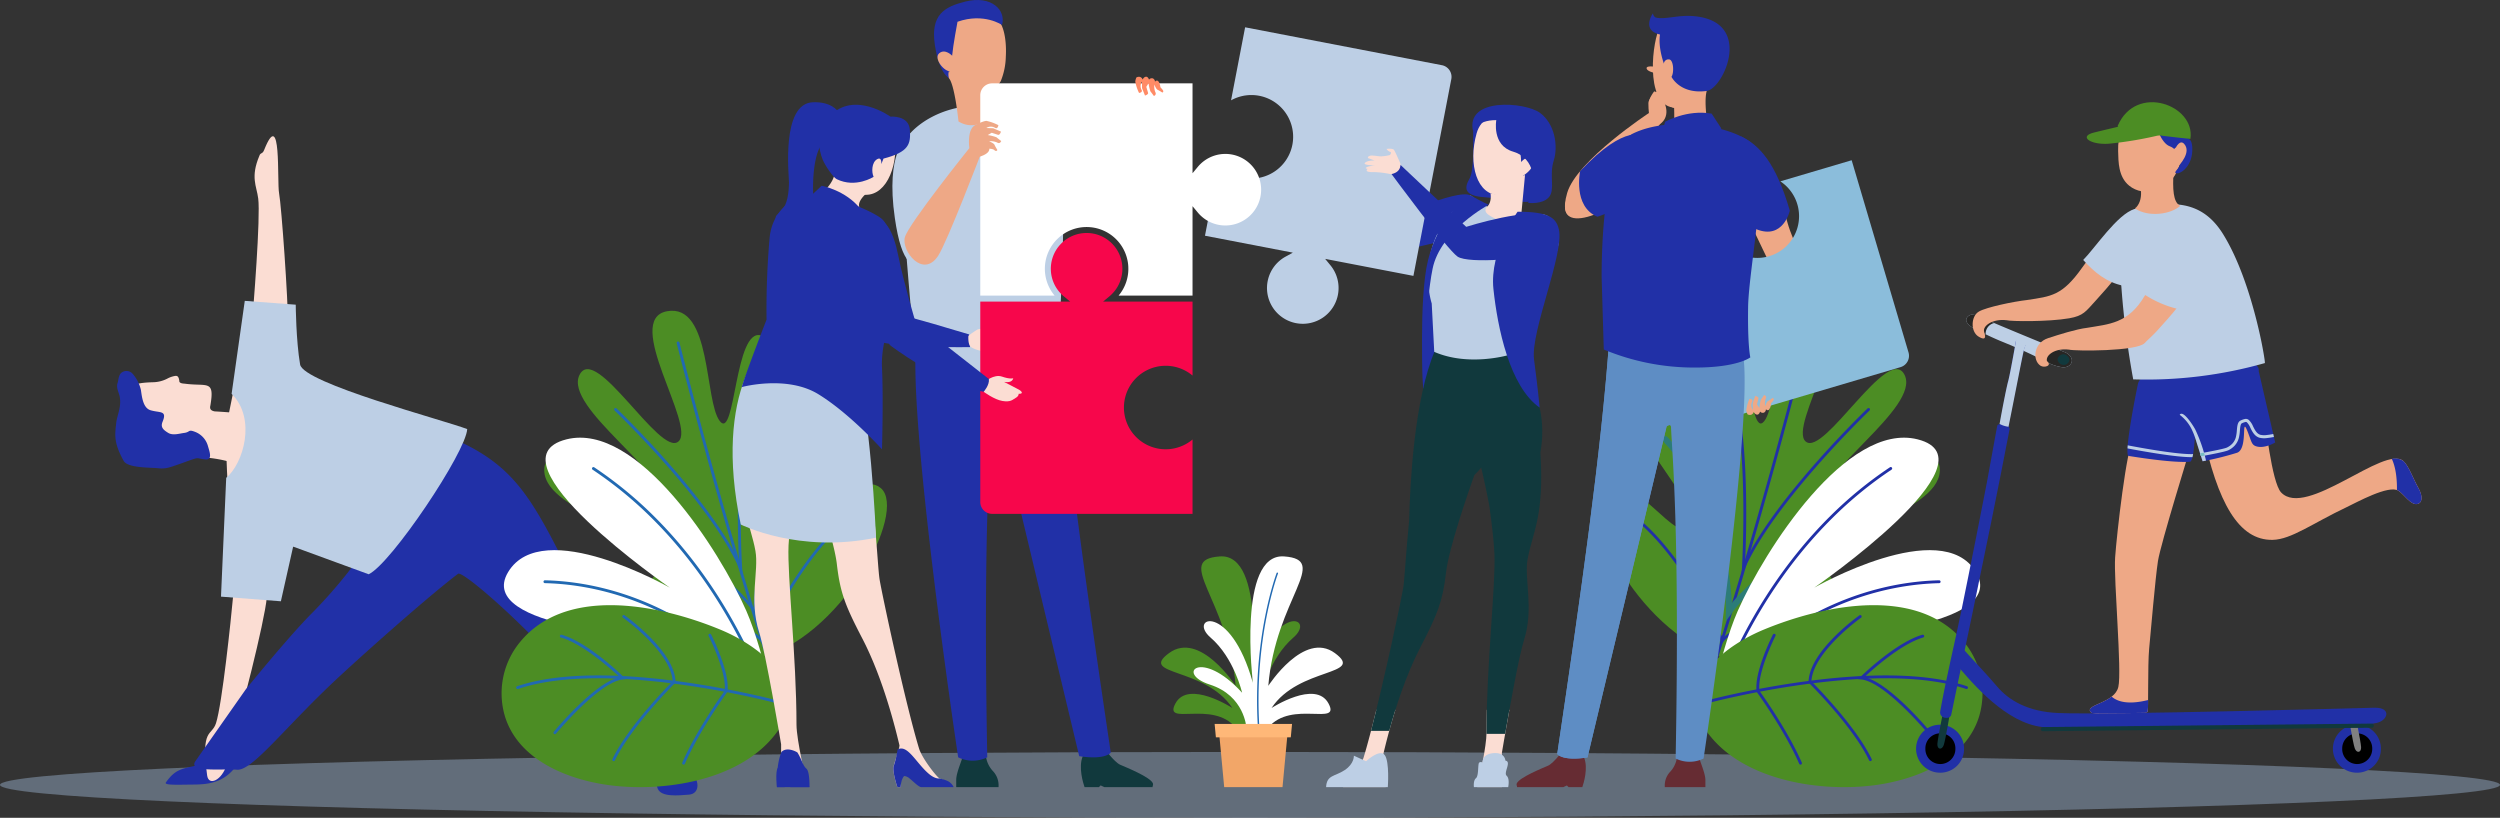 <svg xmlns="http://www.w3.org/2000/svg" width="789.522" height="258.267" viewBox="0 0 789.522 258.267">
  <rect x="0" y="0" width="789.522" height="258.267" fill="#333333" stroke="none"/>
  <g id="Group_1242" data-name="Group 1242" transform="translate(-2299.014 -285.294)">
    <ellipse id="Ellipse_108" data-name="Ellipse 108" cx="394.761" cy="10.4" rx="394.761" ry="10.4" transform="translate(2299.014 522.762)" fill="#a8c4e5" opacity="0.4" style="mix-blend-mode: multiply;isolation: isolate"/>
    <g id="Group_1245" data-name="Group 1245" transform="translate(2335.432 328.319)">
      <path id="Path_1185" data-name="Path 1185" d="M2435.725,793.276a115.57,115.57,0,0,1-11.929,3.636c-7.044,1.858-9.3,1.167-12.759,6.089-.631.9,3.473.709,8.417.662C2424.941,803.611,2431.552,803.229,2435.725,793.276Z" transform="translate(-2395.071 -598.912)" fill="#2130a7" fill-rule="evenodd"/>
      <path id="Path_1186" data-name="Path 1186" d="M2470.3,532.335c-7.5-.131-11.675-5.778-13.627-2.953s-3.135,11.544-4.414,17.249-.719,8.42-.5,13.478c.409,9.288.178,19.379,7.247,21.145,9.547,2.386,15.271,11.558,19.554,1.811s3.028-28.647,1.58-33.289S2470.3,532.335,2470.3,532.335Z" transform="translate(-2416.631 -457.919)" fill="#fbddd3" fill-rule="evenodd"/>
      <g id="Group_1242-2" data-name="Group 1242" transform="translate(24.934 94.112)">
        <path id="Path_1187" data-name="Path 1187" d="M2741.5,797.376c1.309,3.927-.186,4.769.935,7.481s6.453,2.151,9.913,1.871,3.554-4.769.094-7.481-5.331-6.172-6.64-6.172S2741.5,797.376,2741.5,797.376Z" transform="translate(-2596.071 -692.916)" fill="#2130a7" fill-rule="evenodd"/>
        <path id="Path_1188" data-name="Path 1188" d="M2446.493,679.933c-.691,7.478-3.463,34.1-5.412,40.168-1.361,4.231-4.851,1.372-2.8,16.5.479,3.532,4.719,1.5,6.172-3.368,1.405-4.709,1.794-8.327,2.463-10.047,1.49-3.841,9.529-35.012,10.216-42.839s-9.5-7.527-9.5-7.527Z" transform="translate(-2434.216 -628.859)" fill="#fbddd3" fill-rule="evenodd"/>
        <path id="Path_1189" data-name="Path 1189" d="M2508.735,578.75c23.352,9.307,27.951,19.619,42.952,49.618,1.983,3.965,6.347,15.074,11.5,20.627s22.211,20.627,23.4,27.37-11.5,10.71-11.5,10.71c-6.271-3.063-17.817-22.948-31.644-37.823-13.75-14.795-28.61-27.371-29.839-26.436-9.375,7.134-28.214,23.88-37.236,32.215q-.972.9-2.033,1.9c-15.865,14.958-25.783,28.163-30.543,27.767s-15.734.992-13.089-2.776l15.866-22.61s13.487-16.66,21.023-24.2a152.98,152.98,0,0,0,17.056-20.627C2488.221,609.328,2508.735,578.75,2508.735,578.75Z" transform="translate(-2430.3 -578.75)" fill="#2130a7" fill-rule="evenodd"/>
      </g>
      <path id="Path_1190" data-name="Path 1190" d="M2468.925,438.45c.661-7.137,2.9-35.451,2.147-41.414-.5-3.971-2.514-6.671.371-13.518.38-1.116.937-.4,1.5-1.813,5.559-13.985,4.021,9.959,4.715,13.65.76,4.05,2.855,33.644,2.838,41.877C2480.489,439.875,2470.541,453.705,2468.925,438.45Z" transform="translate(-2425.941 -377.363)" fill="#fbddd3" fill-rule="evenodd"/>
      <g id="Group_1243" data-name="Group 1243" transform="translate(0 74.132)">
        <path id="Path_1191" data-name="Path 1191" d="M2386.217,543.3c.037-1.478,2.7-1.862,6.483-1.985a10.258,10.258,0,0,0,4.893-1.278,8.1,8.1,0,0,1,2.147-.707c.807-.13,1.259.161,1.421,1.87.424.551,1.18.5,1.888.592,6.949.9,9.289-1.365,7.888,6.883-.206.841-.1,1.568,1.359,1.844,3.016.161,5.1.354,8.11.561.234,5.052-2.582,10.587-2.347,15.638-6.1-1.807-12.044-2.178-22.042-1.744l-8.8.146C2385.351,556.652,2382.5,551.932,2386.217,543.3Z" transform="translate(-2380.918 -537.755)" fill="#fbddd3" fill-rule="evenodd"/>
        <path id="Path_1192" data-name="Path 1192" d="M2378.33,544.1c-.255-1.359-1.218-2.794-.644-4.4.237-.669.243-2.236,1.057-3.043a2.6,2.6,0,0,1,3.69.233,11.95,11.95,0,0,1,2.589,5.061c.323,2.1.618,5.765,3.1,6.46.325.091.654.169.964.232,2.395.492,4.128.126,2.8,3.345-.707,1.712.086,2.551,1.808,3.582,1.446.866,3.564.173,4.928,0,2.115-.271,1.211-1.226,3.518-.345a6.738,6.738,0,0,1,4.072,4.529c.506,1.766,1.506,4.388-.814,4.175s-2.039-.666-3.761-.108-3.36,1.219-5.281,1.854-3.32,1.318-5.826,1.04-9.665,0-10.957-2.346c-3.173-5.761-2.76-8.13-2.342-11.961C2377.5,549.922,2378.95,547.392,2378.33,544.1Z" transform="translate(-2376.945 -535.995)" fill="#2130a7" fill-rule="evenodd"/>
      </g>
      <g id="Group_1244" data-name="Group 1244" transform="translate(33.374 51.991)">
        <path id="Path_1193" data-name="Path 1193" d="M2455.87,488.616l-4.156,29.357c7.955,7.854,3.661,22.139-1.707,26.526l-1.646,37.527,18.912,1.466,3.873-17.268L2495,574.959c7.1-3.321,30.773-38.633,31.118-45.852-7.429-2.859-51.752-14.467-52.773-20.394-1.295-7.512-1.379-18.893-1.379-18.893Z" transform="translate(-2448.361 -488.616)" fill="#bdcfe5" fill-rule="evenodd"/>
      </g>
    </g>
    <g id="Group_1266" data-name="Group 1266" transform="translate(2457.414 285.294)">
      <g id="Group_1265" data-name="Group 1265">
        <g id="Group_1249" data-name="Group 1249" transform="translate(0 98.136)">
          <g id="Group_1246" data-name="Group 1246" transform="translate(12.632)">
            <path id="Path_1194" data-name="Path 1194" d="M2732.38,605.38c-32.51,7.186-66.969-14.75-67.376-27.749s31.194,13.991,35.775.759-34.375-18.545-34.928-32.528,34.448,19.037,37.15,10.1-31.052-30.085-26.037-40.367,25.412,25.893,31.224,21.019-17.736-38.576-3.551-41.167,11.719,28.412,16.665,34.715,4.65-29.818,13.095-27.043-6.021,37.554-.309,42.238,14.223-26.2,23.812-19.078-15.134,26.841-12.775,36.037,18.4-18.282,27.01-11.01S2759.621,599.359,2732.38,605.38Z" transform="translate(-2665 -495.292)" fill="#4c8d24"/>
            <path id="Path_1195" data-name="Path 1195" d="M2789.51,630.244a.452.452,0,0,1-.43-.31c-17.814-53.5-32.609-112.658-32.756-113.249a.453.453,0,1,1,.878-.219c.147.591,14.935,59.713,32.737,113.183a.453.453,0,0,1-.287.572A.435.435,0,0,1,2789.51,630.244Z" transform="translate(-2713.639 -506.388)" fill="#2169b2"/>
            <path id="Path_1196" data-name="Path 1196" d="M2748.158,637.449l-.84-1.153c-13-17.847-53.007-37.731-53.409-37.93a.453.453,0,0,1,.4-.812c.4.2,39.056,19.411,52.943,37.153.192-6.341,2.086-33.971,20.211-53.433a.453.453,0,0,1,.663.617c-20.243,21.736-19.994,53.81-19.989,54.131Z" transform="translate(-2680.265 -541.016)" fill="#2169b2"/>
            <path id="Path_1197" data-name="Path 1197" d="M2754.623,603.772l-1.027-2.335c-9.295-21.135-39.135-49.751-39.435-50.037a.453.453,0,0,1,.625-.656c.292.279,28.335,27.173,38.652,48.209-.4-8.708-1.379-39.7,3.959-57.162a.453.453,0,0,1,.866.265c-6.176,20.2-3.825,58.783-3.8,59.17Z" transform="translate(-2691.112 -519.891)" fill="#2169b2"/>
            <path id="Path_1198" data-name="Path 1198" d="M2743.354,669.819l-.462-.609c-6.67-8.791-60.6-17.814-61.144-17.9a.453.453,0,1,1,.148-.893c2.19.363,52.708,8.819,61.239,17.7,2.217-4.742,16.528-34.173,33.784-42.49a.453.453,0,0,1,.394.816c-18.4,8.865-33.5,42.349-33.647,42.687Z" transform="translate(-2673.719 -564.69)" fill="#2169b2"/>
          </g>
          <g id="Group_1247" data-name="Group 1247" transform="translate(0.736 40.086)">
            <path id="Path_1199" data-name="Path 1199" d="M2716.117,635.8c-8.4-19.108-34.429-59.844-56.826-54.2-25.827,6.513,32.659,46.84,32.659,46.84s-40.2-22.994-51.07-4.923,48.265,20.522,48.265,20.522-31.239-2.122-26.562,9.547,54.832,1.215,59.976,12.358S2721.875,648.9,2716.117,635.8Z" transform="translate(-2639.545 -581.07)" fill="#fff"/>
            <path id="Path_1200" data-name="Path 1200" d="M2753.484,672.124a.452.452,0,0,1-.422-.29c-8.183-21.195-20.359-40.171-35.21-54.875a123.97,123.97,0,0,0-18.6-15.2.453.453,0,0,1,.5-.755,124.89,124.89,0,0,1,18.74,15.312c14.942,14.794,27.189,33.879,35.417,55.193a.452.452,0,0,1-.259.585A.444.444,0,0,1,2753.484,672.124Z" transform="translate(-2671.24 -591.648)" fill="#2169b2"/>
            <path id="Path_1201" data-name="Path 1201" d="M2735.772,713.3a.451.451,0,0,1-.352-.168C2718.333,692,2692.666,679,2666.761,678.35a.453.453,0,0,1,.011-.906h.011c26.167.66,52.088,13.786,69.339,35.114a.453.453,0,0,1-.351.737Z" transform="translate(-2653.808 -632.407)" fill="#2169b2"/>
            <path id="Path_1202" data-name="Path 1202" d="M2761.015,741.546a.447.447,0,0,1-.234-.066c-12.983-7.875-28.915-11.434-46.076-10.3a.453.453,0,1,1-.06-.9c17.35-1.151,33.463,2.454,46.605,10.426a.453.453,0,0,1-.235.84Z" transform="translate(-2679.324 -660.44)" fill="#2169b2"/>
          </g>
          <g id="Group_1248" data-name="Group 1248" transform="translate(0 92.988)">
            <path id="Path_1203" data-name="Path 1203" d="M2727.488,719.761c-2.9-8.5-12.876-14.664-20.631-17.85-18.978-7.8-49.712-14.342-64.1,5.353a25.456,25.456,0,0,0-3.707,22.162c4.186,13.555,19.32,19.727,32.212,21.589,17.238,2.49,41.581-1.128,53.027-15.81a18.029,18.029,0,0,0,3.9-8.695A14.963,14.963,0,0,0,2727.488,719.761Z" transform="translate(-2637.97 -694.274)" fill="#4c8d24"/>
            <path id="Path_1204" data-name="Path 1204" d="M2730.172,750.531a.469.469,0,0,1-.118-.015c-.528-.142-53.1-14.116-81.6-4.51a.453.453,0,1,1-.289-.858c28.768-9.695,81.6,4.35,82.128,4.493a.453.453,0,0,1-.118.89Z" transform="translate(-2643.234 -719.557)" fill="#2169b2"/>
            <path id="Path_1205" data-name="Path 1205" d="M2673.488,745.62a.453.453,0,0,1-.348-.742c.542-.654,12.886-15.471,20.808-17.272-2.483-2.326-11.534-10.472-18.556-12.509a.453.453,0,1,1,.252-.87c8.4,2.436,19.14,12.91,19.593,13.355l.694.682-.969.091c-7.475.71-20.989,16.937-21.125,17.1A.451.451,0,0,1,2673.488,745.62Z" transform="translate(-2656.648 -704.894)" fill="#2169b2"/>
            <path id="Path_1206" data-name="Path 1206" d="M2713.225,747.069a.452.452,0,0,1-.408-.648c4.9-10.221,17.542-23.057,19.035-24.553-.537-9.315-15.544-20-15.7-20.1a.453.453,0,1,1,.521-.74,67.4,67.4,0,0,1,7.878,6.741c5.3,5.326,8.062,10.126,8.21,14.265l.007.2-.141.14c-.138.136-13.884,13.771-19,24.444A.453.453,0,0,1,2713.225,747.069Z" transform="translate(-2677.815 -697.826)" fill="#2169b2"/>
            <path id="Path_1207" data-name="Path 1207" d="M2760.462,754.936a.445.445,0,0,1-.181-.038.452.452,0,0,1-.234-.6c4.424-10.154,12.554-21.529,13.371-22.661.8-5.722-4.991-17.238-5.05-17.354a.453.453,0,1,1,.807-.409c.248.488,6.056,12.037,5.122,18.009l-.017.109-.065.088c-.086.119-8.74,12.027-13.338,22.58A.452.452,0,0,1,2760.462,754.936Zm13.387-23.119h0Z" transform="translate(-2702.978 -704.584)" fill="#2169b2"/>
          </g>
        </g>
        <g id="Group_1253" data-name="Group 1253" transform="translate(345.984 98.136)">
          <g id="Group_1250" data-name="Group 1250">
            <path id="Path_1208" data-name="Path 1208" d="M3420.031,605.38c32.51,7.186,66.968-14.75,67.376-27.749s-31.194,13.991-35.775.759,34.376-18.545,34.928-32.528-34.448,19.037-37.15,10.1,31.052-30.085,26.036-40.367-25.411,25.893-31.224,21.019,17.736-38.576,3.551-41.167-11.719,28.412-16.665,34.715-4.65-29.818-13.1-27.043,6.022,37.554.309,42.238-14.223-26.2-23.812-19.078,15.135,26.841,12.776,36.037-18.4-18.282-27.009-11.01S3392.789,599.359,3420.031,605.38Z" transform="translate(-3378.33 -495.292)" fill="#4c8d24"/>
            <path id="Path_1209" data-name="Path 1209" d="M3448.88,630.244a.437.437,0,0,1-.143-.023.452.452,0,0,1-.286-.572c17.8-53.471,32.589-112.592,32.736-113.183a.453.453,0,1,1,.878.219c-.146.591-14.942,59.746-32.756,113.249A.452.452,0,0,1,3448.88,630.244Z" transform="translate(-3415.67 -506.388)" fill="#2130a7"/>
            <path id="Path_1210" data-name="Path 1210" d="M3498.131,598.476s-40.355,19.925-53.575,38.07c0,0,.491-32.325-20.11-54.446" transform="translate(-3402.895 -541.532)" fill="none" stroke="#2c7c78" stroke-linecap="round" stroke-miterlimit="10" stroke-width="1.937"/>
            <path id="Path_1211" data-name="Path 1211" d="M3471.671,603.772l.161-2.546c.024-.387,2.375-38.971-3.8-59.17a.453.453,0,1,1,.866-.265c5.338,17.461,4.361,48.454,3.959,57.162,10.316-21.036,38.36-47.931,38.652-48.209a.453.453,0,0,1,.625.656c-.3.286-30.14,28.9-39.435,50.037Z" transform="translate(-3426.101 -519.891)" fill="#2130a7"/>
            <path id="Path_1212" data-name="Path 1212" d="M3423.739,669.819l-.312-.7c-.15-.337-15.252-33.822-33.647-42.687a.453.453,0,1,1,.393-.816c17.258,8.318,31.569,37.751,33.784,42.49,8.532-8.876,59.049-17.333,61.24-17.7a.453.453,0,0,1,.148.893c-.544.09-54.474,9.113-61.144,17.9Z" transform="translate(-3384.292 -564.69)" fill="#2130a7"/>
          </g>
          <g id="Group_1251" data-name="Group 1251" transform="translate(35.978 40.086)">
            <path id="Path_1213" data-name="Path 1213" d="M3463.744,635.8c8.4-19.108,34.429-59.844,56.826-54.2,25.827,6.513-32.658,46.84-32.658,46.84s40.2-22.994,51.07-4.923-48.266,20.522-48.266,20.522,31.239-2.122,26.562,9.547-54.832,1.215-59.976,12.358S3457.986,648.9,3463.744,635.8Z" transform="translate(-3455.318 -581.07)" fill="#fff"/>
            <path id="Path_1214" data-name="Path 1214" d="M3460.694,672.124a.446.446,0,0,1-.163-.03.452.452,0,0,1-.259-.585c8.229-21.314,20.477-40.4,35.418-55.193A124.877,124.877,0,0,1,3514.43,601a.453.453,0,1,1,.5.755,123.984,123.984,0,0,0-18.6,15.2c-14.851,14.7-27.027,33.68-35.211,54.875A.452.452,0,0,1,3460.694,672.124Z" transform="translate(-3457.94 -591.648)" fill="#2130a7"/>
            <path id="Path_1215" data-name="Path 1215" d="M3461.293,713.3a.452.452,0,0,1-.351-.737c17.251-21.328,43.172-34.454,69.339-35.114h.011a.453.453,0,0,1,.011.906c-25.9.653-51.571,13.654-68.658,34.778A.453.453,0,0,1,3461.293,713.3Z" transform="translate(-3458.26 -632.407)" fill="#2130a7"/>
            <path id="Path_1216" data-name="Path 1216" d="M3462.393,741.614c13.826-8.387,30.329-11.424,46.341-10.361" transform="translate(-3459.087 -660.961)" fill="none" stroke="#4ca5a2" stroke-linecap="round" stroke-miterlimit="10" stroke-width="1.937"/>
          </g>
          <g id="Group_1252" data-name="Group 1252" transform="translate(31.373 92.988)">
            <path id="Path_1217" data-name="Path 1217" d="M3446.286,719.761c2.9-8.5,12.876-14.664,20.631-17.85,18.978-7.8,49.712-14.342,64.1,5.353a25.455,25.455,0,0,1,3.707,22.162c-4.187,13.555-19.32,19.727-32.213,21.589-17.237,2.49-41.581-1.128-53.027-15.81a18.029,18.029,0,0,1-3.9-8.695A14.963,14.963,0,0,1,3446.286,719.761Z" transform="translate(-3445.465 -694.274)" fill="#4c8d24"/>
            <path id="Path_1218" data-name="Path 1218" d="M3452.227,750.531a.453.453,0,0,1-.117-.89c.53-.143,53.359-14.187,82.128-4.493a.453.453,0,1,1-.289.858c-28.512-9.607-81.075,4.367-81.6,4.51A.474.474,0,0,1,3452.227,750.531Z" transform="translate(-3448.826 -719.557)" fill="#2130a7"/>
            <path id="Path_1219" data-name="Path 1219" d="M3577.163,745.62a.449.449,0,0,1-.349-.164c-.136-.164-13.652-16.391-21.125-17.1l-.969-.091.694-.682c.454-.444,11.2-10.919,19.593-13.355a.453.453,0,1,1,.252.87c-7.025,2.038-16.074,10.183-18.557,12.509,7.922,1.8,20.267,16.618,20.808,17.272a.453.453,0,0,1-.348.742Z" transform="translate(-3503.663 -704.894)" fill="#2130a7"/>
            <path id="Path_1220" data-name="Path 1220" d="M3540.726,747.069a.454.454,0,0,1-.409-.256c-5.115-10.675-18.859-24.307-19-24.444l-.141-.14.007-.2c.148-4.139,2.91-8.938,8.21-14.265a67.451,67.451,0,0,1,7.879-6.741.453.453,0,0,1,.521.74c-.153.108-15.16,10.788-15.7,20.1,1.492,1.5,14.137,14.332,19.035,24.553a.452.452,0,0,1-.408.648Z" transform="translate(-3485.796 -697.826)" fill="#2130a7"/>
            <path id="Path_1221" data-name="Path 1221" d="M3499.884,754.936a.453.453,0,0,1-.416-.272c-4.6-10.555-13.251-22.461-13.337-22.58l-.065-.088-.017-.109c-.934-5.972,4.874-17.52,5.122-18.009a.453.453,0,1,1,.808.409c-.059.116-5.852,11.633-5.05,17.354.816,1.132,8.947,12.507,13.37,22.661a.452.452,0,0,1-.234.6A.442.442,0,0,1,3499.884,754.936Z" transform="translate(-3467.029 -704.584)" fill="#2130a7"/>
          </g>
        </g>
        <g id="Group_1256" data-name="Group 1256" transform="translate(222.14 8.62)">
          <path id="Path_1222" data-name="Path 1222" d="M3253.449,403.284c-4.142-2.545-27.051,8.313-27.051,8.313l-2.2-20.746h-4.774s-2.524,27.746,2.269,29.943,29.345-4.95,29.345-4.95Z" transform="translate(-3169.488 -350.142)" fill="#2130a7"/>
          <path id="Path_1223" data-name="Path 1223" d="M3142.072,397.171a11.3,11.3,0,0,1-3.294-21.006l2.288-1.257-27.746-5.345,4.418-22.937a13.185,13.185,0,1,0,3.818-19.821L3126,303.739l62.153,11.972a3.749,3.749,0,0,1,2.963,4.388l-11.97,62.145-27.87-5.369,1.658,2.016a11.3,11.3,0,0,1-10.861,18.28Z" transform="translate(-3113.319 -303.739)" fill="#bdcfe5"/>
          <path id="Path_1224" data-name="Path 1224" d="M3260.531,492.453l15.068-2.393-8.214-46.3S3259.014,449.955,3260.531,492.453Z" transform="translate(-3191.639 -378.323)" fill="#2130a7"/>
          <path id="Path_1225" data-name="Path 1225" d="M3206.668,789.339c1.571-1.269,5.6-6.7,6.429-9.436,1.171-3.86,2.557-9.165,3.973-14.945h6.034c-1.979,6.305-3.245,11.58-3.813,13.956a4.611,4.611,0,0,0,.223,1.115c.17.58.505,9.362.505,9.362h-13.514c.053-.016.1-.028.122-.035A.127.127,0,0,0,3206.668,789.339Z" transform="translate(-3162.958 -549.422)" fill="#fbddd3"/>
          <path id="Path_1226" data-name="Path 1226" d="M3300.352,764.958h7.134c-1.332,7.349-2.375,13.59-2.375,13.59V789.39h-7.773c.749-3.246,2.91-12.973,2.91-17.076C3300.247,769.906,3300.286,767.443,3300.352,764.958Z" transform="translate(-3211.342 -549.422)" fill="#fbddd3"/>
          <path id="Path_1227" data-name="Path 1227" d="M3225.524,642.11c4.24-16.315,9.488-41.013,10.17-45.1.44-2.644.835-11.034,1.875-21.334.272-11.746,1.625-38.6,8.222-53.844l15.53.363c-.629,12.105,11.109,25.17-3.183,39.171-1.861,5.228-8.029,22.958-8.924,30.766-1.056,9.214-2.773,13.3-8.1,23.577-4.612,8.9-7.878,19.266-9.833,26.405Z" transform="translate(-3173.088 -419.911)" fill="#11393d"/>
          <path id="Path_1228" data-name="Path 1228" d="M3301.216,574.941h0c-1,5.157-2.406,8.607-3.184,12.947-1.131,6.318,2.086,15.472-1.159,25.648-1.536,4.817-4.406,20.721-5.937,29.517h-5.893c0-.083,0-.17,0-.25,0-21.409,2.953-46.934,2.515-56.638-.185-4.091-.883-9.894-1.616-15.172,0-.026-3.8-20.154-5.8-21.766-12.652-10.2-11.3-27.4-11.3-27.4l23.245,1.081s13.54,11.251,9.985,31.279c0,0,.015.205.032.565C3302.676,564.181,3302.118,570.267,3301.216,574.941Z" transform="translate(-3196.143 -419.911)" fill="#11393d"/>
          <path id="Path_1229" data-name="Path 1229" d="M3214.662,805s.6-8.038-.975-10.137-5.893,1.95-5.893,1.95l-3.853-1.754s.195,2.515-2.924,4.571-5.653,1.472-5.848,5.37Z" transform="translate(-3156.919 -565.028)" fill="#bdcfe5"/>
          <path id="Path_1230" data-name="Path 1230" d="M3304.967,796.586s-.1-2.669-3.8-2.358-3.438,3-3.438,3a.84.84,0,0,0-1.045,0c-.487.433-.075,4.137-1.012,4.916s-.646,2.827-.646,2.827h10.819s.585-2.632-.487-3.606S3307.014,796.879,3304.967,796.586Z" transform="translate(-3210.088 -565)" fill="#bdcfe5"/>
          <path id="Path_1231" data-name="Path 1231" d="M3277.569,417.455a30.56,30.56,0,0,0,12.209,6.164c7.184,1.666,10.177-2.71,13.851,1.923,5.515,6.954-3.457,19.771-8.178,26.413-1.76,2.476-5.474,9.345-6.224,15.934,0,0-12.465,3.621-23.215-1.08l-.8-15.293S3258.432,430.906,3277.569,417.455Z" transform="translate(-3193.607 -364.313)" fill="#bdcfe5"/>
          <g id="Group_1254" data-name="Group 1254" transform="translate(82.556 24.453)">
            <path id="Path_1232" data-name="Path 1232" d="M3292.111,367.451c-.062,3.375.408,12.164-1.161,14.911s-2.01,5.391,4.763,5.835,12.973,2.47,15.72.908,3.007-18.907-2.931-23.223-10.21-5.115-13.271-3.689S3292.111,367.451,3292.111,367.451Z" transform="translate(-3289.978 -358.984)" fill="#2130a7"/>
            <path id="Path_1233" data-name="Path 1233" d="M3312.249,363.193s-13.757-4.606-16.528,5.08.03,19.807,7.435,19.561C3312.288,387.533,3322.936,368.642,3312.249,363.193Z" transform="translate(-3292.478 -359.279)" fill="#fbddd3"/>
            <path id="Path_1234" data-name="Path 1234" d="M3320.56,374.006a15.676,15.676,0,0,1,2.987,9.222s2.309-2.829,3.516-.371-3.656,5.19-3.656,5.19.09,7.1,2.233,7.188,7.754-11.89,6.5-15.959S3327.014,371.157,3320.56,374.006Z" transform="translate(-3306.268 -365.113)" fill="#2130a7"/>
            <path id="Path_1235" data-name="Path 1235" d="M3313.843,402.325c-1.055,2.843-5.1,7.768-9.388,6.361,0,0,.59,2.819-1.192,4.364,0,0-1.2,1.2.622,2.446,5.726,3.895,9.7,1.135,10.277.14l1.21-12.785A.933.933,0,0,1,3313.843,402.325Z" transform="translate(-3296.848 -380.707)" fill="#fbddd3"/>
            <path id="Path_1236" data-name="Path 1236" d="M3301.577,360.923s-1.489,8,5.339,9.966,7.77,9.968,4.709,16.168c0,0,4.479.6,6.556-1.778s.036-6.837,1.528-11.555.314-11.745-4.395-15.138-23.655-4.962-21.049,5.947C3294.264,364.533,3295.218,360.923,3301.577,360.923Z" transform="translate(-3292.131 -356.065)" fill="#2130a7"/>
          </g>
          <path id="Path_1237" data-name="Path 1237" d="M3315.741,428.381s-8.919,12.262-7.631,24.4,5.069,30.778,14.6,37.468c0,0-.6-6.5-1.773-15.207s9.615-33.575,7.836-41.083C3327.917,430.356,3325.774,428.369,3315.741,428.381Z" transform="translate(-3217.013 -370.133)" fill="#2130a7"/>
          <path id="Path_1238" data-name="Path 1238" d="M3281.063,420.344s-15.241,8.122-17.714,20.142-3.009,37.957-3.009,37.957-1.452-28.341,1.544-40.56,11.1-20.162,13.524-20.428C3275.408,417.455,3279.705,419.85,3281.063,420.344Z" transform="translate(-3191.447 -364.313)" fill="#2130a7"/>
          <path id="Path_1239" data-name="Path 1239" d="M3288.434,413.331c-4.4-3.721-25.689,2.991-25.689,2.991l-20.719-19.535-3.061,2.588s17.631,23.992,21.058,26.346,23.115.707,26.338-1.413S3290.507,415.084,3288.434,413.331Z" transform="translate(-3180.249 -353.303)" fill="#2130a7"/>
          <g id="Group_1255" data-name="Group 1255" transform="translate(50.413 38.344)">
            <path id="Path_1240" data-name="Path 1240" d="M3229.459,393.835s3.377-.347,3.02-3.415c0,0-1.562-3.6-1.978-4.223s-2.39-.342-2.39-.342a2.4,2.4,0,0,0,1.36,1.009.823.823,0,0,1-.359.936,10.675,10.675,0,0,1-2.269.369c-.8.217-3.13-.454-4.02-.123s-.493.737-.493.737l2.045.751s-2.135-.143-3.046.691,3.2.842,3.2.842-2.659.216-2.964.822c-.087.173.647.29.647.29s-.489.2-.321.6c.159.379,1.414.438,2.373.4A28.378,28.378,0,0,1,3229.459,393.835Z" transform="translate(-3221.197 -385.791)" fill="#fbddd3"/>
          </g>
        </g>
        <g id="Group_1259" data-name="Group 1259" transform="translate(123.427)">
          <path id="Path_1241" data-name="Path 1241" d="M2945.22,803.458v-2.307c0-2.657,2.48-7.479,2.48-9.251s6.855,1.439,6.855,1.439a8.542,8.542,0,0,0,2.358,5.155,6.567,6.567,0,0,1,1.664,4.964Z" transform="translate(-2925.063 -554.87)" fill="#11393d"/>
          <path id="Path_1242" data-name="Path 1242" d="M3036.881,802.73l-1.187-.554-.554.554h-4.525c-.449-1.3-1.982-6.251-.6-9.683,1.6-3.981,6.564-2.918,6.564-2.918s3.366,4.7,5.315,5.537,9.39,3.853,10.275,5.8c.265.583-.186.976-.056,1.263Z" transform="translate(-2969.931 -554.141)" fill="#11393d"/>
          <path id="Path_1243" data-name="Path 1243" d="M2962.1,499.8c2.57,37.247,9.584,86.065,17.2,137.414,0,0-1.493,2.428-9.958,1.158l-26.07-109.035a.75.75,0,0,0-1.449.237c-.3,8.218-2.936,33.357-1.52,109.146a10.417,10.417,0,0,1-9.194,0s-16.808-112.1-12.937-133.559Z" transform="translate(-2910.343 -399.558)" fill="#2130a7"/>
          <path id="Path_1244" data-name="Path 1244" d="M2912.269,436.2s7.125,7.488,27.99,4.185c11.852-1.876,17.232-7.663,17.232-7.663s3.809-64.633-.383-70.082c-3.047-3.959-9.038-5.655-16.849-6.068-2.946-.152-6.149-.125-9.555.035a32.242,32.242,0,0,0-7.142,1.144c-8.742,2.44-14.868,8.173-15.8,12.673C2906.6,376.072,2912.269,436.2,2912.269,436.2Z" transform="translate(-2905.026 -323.211)" fill="#bdcfe5"/>
          <path id="Path_1245" data-name="Path 1245" d="M2906.626,378.18c5.561-1.436,8.733,16.038,10.093,25.408s.5,15.165-3.631,15.452c-4.4.306-8.022-.13-10.23-15.452C2899.847,382.7,2906.626,378.18,2906.626,378.18Z" transform="translate(-2902.087 -334.728)" fill="#bdcfe5"/>
          <g id="Group_1257" data-name="Group 1257" transform="translate(13.152)">
            <path id="Path_1246" data-name="Path 1246" d="M2936.448,308.112c1.608,12.836,15.534,12.649,18.085,7.481a21.706,21.706,0,0,0,1.56-7.647c.039-.7.057-1.411.05-2.12-.046-4.808-1.157-9.531-3.969-10.439C2942.39,292.218,2934.84,295.276,2936.448,308.112Z" transform="translate(-2933.428 -290.054)" fill="#eea886"/>
            <path id="Path_1247" data-name="Path 1247" d="M2951.7,293.185s-5.674-3.955-14.058-1.022c0,0-1.4,7.414-1.7,10.732,0,0-3.13,1.319.341,7.667,0,0-4.168-.091-5.8-11.136-1.414-9.574,3.114-11.983,9.544-13.618C2948.434,283.672,2953.057,288.6,2951.7,293.185Z" transform="translate(-2930.232 -285.294)" fill="#2130a7"/>
            <path id="Path_1248" data-name="Path 1248" d="M2937.194,321.444s-2.207-2.368-4.085-.778,1.585,5.972,3.678,5.713S2937.194,321.444,2937.194,321.444Z" transform="translate(-2931.477 -303.844)" fill="#eea886"/>
          </g>
          <path id="Path_1249" data-name="Path 1249" d="M2952.595,339.342a11.646,11.646,0,0,0,1.572,7.858s-5.167,5.674-11.059,2.076c0,0-1.151-11.481-3.01-13.66a3.952,3.952,0,0,1-.019-2.214S2945.893,339.672,2952.595,339.342Z" transform="translate(-2922.236 -310.92)" fill="#eea886"/>
          <path id="Path_1250" data-name="Path 1250" d="M3005.156,408.659a13.185,13.185,0,1,0-20.2,0h-23.485V345.372a3.752,3.752,0,0,1,3.748-3.748h63.287v28.381l1.667-2.008a11.3,11.3,0,1,1,0,14.423l-1.667-2.008v28.247Z" transform="translate(-2933.722 -315.3)" fill="#fff"/>
          <path id="Path_1251" data-name="Path 1251" d="M3069.7,340.342l.718-1.164a12.14,12.14,0,0,0,.586,2.6c.264.286,1.084,1.435,1.084,1.435a.771.771,0,0,0,.467-1.178,4.653,4.653,0,0,1-.3-2.4s.514,1.4.979,1.608a16.642,16.642,0,0,1,1.532.9s.652-.245.042-.915a.618.618,0,0,1-.128-.206c-.278-.245-.552-.535-.551-.708-.006-.327-.28-1.546-.791-1.858s-.9.279-.9.279a1.145,1.145,0,0,0-.654-1.057,1.085,1.085,0,0,0-1.223.389s-.31-1.01-1-.919-1.026.908-1.026.908a1.24,1.24,0,0,0-.87-.863,1.622,1.622,0,0,0-1.083.18,4,4,0,0,0-.36,1.343,14.328,14.328,0,0,0,1.184,3.547s1.264-.131.8-.972a2.39,2.39,0,0,1,.125-2.572l.024,2.03.932,2.336s1.129-.316.967-.87S3069.7,340.342,3069.7,340.342Z" transform="translate(-2989.516 -312.912)" fill="#ff8b66"/>
          <g id="Group_1258" data-name="Group 1258" transform="translate(3.804 38.176)">
            <path id="Path_1252" data-name="Path 1252" d="M2957.38,368.5s2.808-1.544,3.886-1.51a15.371,15.371,0,0,1,3.75,1.348s-.167,1.349-1.059.842a2.524,2.524,0,0,0-2.742.058l2.156.076,2.471,1.063s-.366,1.183-.958,1-1.972-.644-1.972-.644l-1.257.735a13.12,13.12,0,0,1,2.757.7c.3.287,1.495,1.184,1.495,1.184s-.37,1.045-1.263.476a4.914,4.914,0,0,0-2.555-.395s1.481.589,1.688,1.086.917,1.658.917,1.658-.279.692-.979.021-3.446-.375-3.446-.375S2957.649,371.919,2957.38,368.5Z" transform="translate(-2935.345 -366.986)" fill="#eea886"/>
            <path id="Path_1253" data-name="Path 1253" d="M2955.484,370.219c-3.035,2.261-.989,10.453-.989,10.453s5.87-.831,5.784-3.175S2955.484,370.219,2955.484,370.219Z" transform="translate(-2933.449 -368.708)" fill="#eea886"/>
            <path id="Path_1254" data-name="Path 1254" d="M2930.715,385.42s-19.168,23.872-20.353,28.127,5.72,13.177,10.513,5.861c2.9-4.431,13.718-32.792,13.718-32.792Z" transform="translate(-2910.228 -376.805)" fill="#eea886"/>
          </g>
        </g>
        <g id="Group_1261" data-name="Group 1261" transform="translate(72.959 32.28)">
          <path id="Path_1255" data-name="Path 1255" d="M2877.417,481.936s5.842,1.286,23.815,6.734l.278,4.011s-22.43.374-29.785-1.956-16.737-13.975-16.737-13.975l4.178-7.927Z" transform="translate(-2826.531 -415.336)" fill="#2130a7"/>
          <path id="Path_1256" data-name="Path 1256" d="M2953.423,509.435a24.577,24.577,0,0,1,2.982-2.052,16.463,16.463,0,0,1,3.412-.413s.31.642-1.107.882-1.252,1.3-1.252,1.3l3.49.181-3.455,4.879s-2.562-.539-3.419-1.4S2953.423,509.435,2953.423,509.435Z" transform="translate(-2878.954 -435.656)" fill="#fbddd3"/>
          <path id="Path_1257" data-name="Path 1257" d="M2965.223,531.444a3.747,3.747,0,0,1-3.748-3.739v-63.3h28.37l-2.005-1.666a11.3,11.3,0,1,1,14.432,0l-2.006,1.666h28.244v23.368a13.185,13.185,0,1,0,0,20.186v23.481Z" transform="translate(-2883.254 -401.445)" fill="#f7064b"/>
          <g id="Group_1260" data-name="Group 1260" transform="translate(25.612 3.054)">
            <path id="Path_1258" data-name="Path 1258" d="M2864.13,361.109s14.34-2.206,15.427,7.81-3.389,19.515-10.646,18.017C2859.963,385.089,2852.675,364.666,2864.13,361.109Z" transform="translate(-2853.879 -360.903)" fill="#fbddd3"/>
            <path id="Path_1259" data-name="Path 1259" d="M2865.273,407.863s-3.167,2.754-1.672,4.578a31.168,31.168,0,0,0-3.8,1.431c-6.3,2.867-10.9-4.283-10.9-4.283,7.6-5.334,6.6-9.33,6.6-9.33C2856.514,401.209,2860.325,400.508,2865.273,407.863Z" transform="translate(-2848.9 -381.867)" fill="#fbddd3"/>
          </g>
          <path id="Path_1260" data-name="Path 1260" d="M2875.112,359.844s5.734-.521,6.108,4.076-.315,7.1-8.315,9.171l-.7,1.751s.268-2.434-1.282-1.574c-1.807,1-1.812,4.161-1.14,5.584,0,0-5.683,3.674-11.654.735-1.183-.582-3.735-4.427-4.446-6.2-1.307-3.248-2.337-8.813,2.376-13.8C2863.636,351.569,2875.112,359.844,2875.112,359.844Z" transform="translate(-2825.25 -355.285)" fill="#2130a7"/>
          <path id="Path_1261" data-name="Path 1261" d="M2846.392,414.259l3.7-3.443s7.576,1.417,12.173,7.249C2862.265,418.065,2850.311,418.349,2846.392,414.259Z" transform="translate(-2821.952 -384.437)" fill="#2130a7"/>
          <path id="Path_1262" data-name="Path 1262" d="M2880.5,678.276a11.706,11.706,0,0,1-1.665-2.168,3.981,3.981,0,0,0-3.946-1.672c-.8.7-.933,3.9-.954,4.653h-1.007c-.351-.9-1.576-5.026-1.206-6.57.308-1.242,1.236-4.116,1.638-5.491a4.568,4.568,0,0,0,.222-1.113c-1.121-4.7-4.976-20.732-11.676-33.655-5.322-10.265-7.037-14.344-8.092-23.546s-9.443-32.207-9.443-32.207,11.781-32,16.634-12.1,5.5,44.305,6.313,49.176,8.109,39.01,12.45,53.318c.828,2.728,4.853,8.157,6.421,9.424a.127.127,0,0,0,.041.016,5.737,5.737,0,0,1,2.087,1.1,4.591,4.591,0,0,1,.746.828Z" transform="translate(-2820.877 -462.78)" fill="#fbddd3"/>
          <path id="Path_1263" data-name="Path 1263" d="M2800.581,585.565c-1.3,20.282,2.545,25.315,4.039,33.656,1.129,6.31-2.084,15.453,1.157,25.615,2.158,6.766,6.954,35.455,6.954,35.455V692.2h8.016s-3.159-13.179-3.159-18.133c0-21.381-2.95-46.874-2.511-56.566.428-9.473,3.608-28.148,3.608-28.148Z" transform="translate(-2797.408 -477.522)" fill="#fbddd3"/>
          <path id="Path_1264" data-name="Path 1264" d="M2823.994,803.685a58.684,58.684,0,0,1,.238-6.1,20.608,20.608,0,0,1,1.157-4.982c1.839-1.9,5.062.117,5.062.117,1.435,2.262,1.63,4.052,2.879,5.153.881.776.974,4.282.954,5.808Z" transform="translate(-2809.992 -587.376)" fill="#2130a7"/>
          <path id="Path_1265" data-name="Path 1265" d="M2824.071,804.194l2.216,6.1h1.766s1.884-5.615,2.59-5.4,3.48,5.4,3.48,5.4h-10.289S2823.268,805.644,2824.071,804.194Z" transform="translate(-2809.832 -593.982)" fill="#2130a7"/>
          <path id="Path_1266" data-name="Path 1266" d="M2911.6,803.329c-.863,0-2.529-1.8-3.7-2.707a2.975,2.975,0,0,0-1.725-.812c-.8.7-1.119,2.766-1.14,3.519h-1.007c-.351-.9-1.576-5.026-1.206-6.569a28.563,28.563,0,0,0,1.242-5.31c3.153-1.794,5.86,4.277,9.919,7.7,2.041,1.719,3.307,1.422,3.307,1.422a.386.386,0,0,0,.041.016,11.029,11.029,0,0,1,2.511.782,4,4,0,0,1,1.947,1.963Z" transform="translate(-2851.973 -587.02)" fill="#2130a7"/>
          <path id="Path_1267" data-name="Path 1267" d="M2812.241,507.152c-8.322,1.033-24.416,19.955-15.569,61.864,0,0,18.207,9.255,42.722,4.156,0,0-1.775-43.191-7.158-56.326C2830.414,512.4,2823.23,505.788,2812.241,507.152Z" transform="translate(-2794.093 -435.656)" fill="#bdcfe5"/>
          <path id="Path_1268" data-name="Path 1268" d="M2820.745,416.049s-10.417,2.667-11.625,13.79a258.87,258.87,0,0,0-.989,26.043s-6.643,17.047-7.815,21.3c0,0,14.194-3.869,24.173,2.252s20.1,17.423,20.1,17.423.471-15.774,0-25.9,5.35-19.747,4.267-30.372-2.3-14.674-4.272-16.473S2831.742,416.935,2820.745,416.049Z" transform="translate(-2797.408 -387.224)" fill="#2130a7"/>
          <path id="Path_1269" data-name="Path 1269" d="M2964.062,541.274s2.928-2.582,5.485-1.692,3.554.531,3.554.531-.192,1.624-2.892,1.147l4.152,2.159s1.258.563,1.437,1.123-.99.473-.99.473.125.7-.91,1.285-1.567,1.4-4.167.991-5.965-2.917-5.965-2.917Z" transform="translate(-2884.474 -452.929)" fill="#fbddd3"/>
          <path id="Path_1270" data-name="Path 1270" d="M2844.875,362.843s.328-8.783-9.869-8.466-7.565,23.316-7.594,25.427c-.149,11.051-5.076,8.9-4.066,11.709s12.061,1.226,11.7-8.232,1.88-18.65,5.206-15.394S2844.875,362.843,2844.875,362.843Z" transform="translate(-2809.603 -354.368)" fill="#2130a7"/>
          <path id="Path_1271" data-name="Path 1271" d="M2885.827,433.615c-4.928,1.941.684,29.83,5.757,39.483,0,0,15.379,11.882,29.65,14.77,0,0,1.924-2.147,1.639-4.038,0,0-19.518-15.262-23.22-18.176,0,0-3.811-12.8-5.4-20.809S2889.829,432.038,2885.827,433.615Z" transform="translate(-2841.943 -396.422)" fill="#2130a7"/>
        </g>
        <g id="Group_1263" data-name="Group 1263" transform="translate(320.554 4.249)">
          <path id="Path_1272" data-name="Path 1272" d="M3476.3,394.828c11.253,6.217,11.41,15.164,13.765,21.6s6.278,13.813,7.063,17.894S3475,463.986,3475,463.986l-1.256-5.9s8.79-17.326,14.283-22.035l-9.1-18.992Z" transform="translate(-3403.723 -347.89)" fill="#eea886"/>
          <path id="Path_1273" data-name="Path 1273" d="M3474.518,377.4c5.916,2.763,11.1,8.414,15.491,23.482,0,0-2.043,9.349-10.6,5.852S3474.518,377.4,3474.518,377.4Z" transform="translate(-3403.723 -338.609)" fill="#2130a7"/>
          <path id="Path_1274" data-name="Path 1274" d="M3418.421,476.883l-8.049-27.2-1.029,2.4a11.3,11.3,0,1,1-4.093-13.833l2.167,1.451L3399.4,412.6l22.4-6.628a13.185,13.185,0,1,0,19.356-5.727l22.526-6.664,17.958,60.7a3.744,3.744,0,0,1-2.525,4.646Z" transform="translate(-3357.866 -347.227)" fill="#8bbddb"/>
          <path id="Path_1275" data-name="Path 1275" d="M3383.269,361.459s-22.995,15.067-25.977,25.355,4.4,8.09,8.476,4.637,22.075-28.1,22.075-28.1Z" transform="translate(-3341.325 -330.115)" fill="#eea886"/>
          <path id="Path_1276" data-name="Path 1276" d="M3412.986,350.826c0,4.48.864,8.437,3.66,6.546s2.937-6-.987-10.3C3415.659,347.073,3412.986,349.021,3412.986,350.826Z" transform="translate(-3371.361 -322.452)" fill="#eea886"/>
          <path id="Path_1277" data-name="Path 1277" d="M3436.869,804.021v-2.212c0-2.549-2.379-7.174-2.379-8.873s-6.575,1.38-6.575,1.38a8.189,8.189,0,0,1-2.261,4.944,6.3,6.3,0,0,0-1.6,4.761Z" transform="translate(-3377.241 -559.682)" fill="#662c33"/>
          <path id="Path_1278" data-name="Path 1278" d="M3338.659,803.322l1.138-.531.531.531h4.34c.431-1.249,1.9-6,.574-9.287-1.538-3.818-6.3-2.8-6.3-2.8s-3.229,4.5-5.1,5.311-9.006,3.7-9.855,5.565c-.254.558.179.936.054,1.211Z" transform="translate(-3323.913 -558.983)" fill="#662c33"/>
          <path id="Path_1279" data-name="Path 1279" d="M3351.375,644.568s1.432,2.326,9.55,1.1l25-104.574a.7.7,0,0,1,.669-.461.625.625,0,0,1,.263.057h.01a.7.7,0,0,1,.443.631c.291,7.883,2.816,31.992,1.459,104.687a10,10,0,0,0,8.825,0S3413.711,538.487,3410,517.9l-9.982-1.215-32.152-3.927C3365.4,548.489,3358.674,595.314,3351.375,644.568Z" transform="translate(-3338.541 -410.709)" fill="#5e8dc4"/>
          <path id="Path_1280" data-name="Path 1280" d="M3351.375,644.568s1.432,2.326,9.55,1.1l25-104.574c.321-.122.632-.264.932-.4h.01c10.472-4.878,12.685-18.11,13.147-24.006l-32.152-3.927C3365.4,548.489,3358.674,595.314,3351.375,644.568Z" transform="translate(-3338.541 -410.709)" fill="#5e8dc4"/>
          <g id="Group_1262" data-name="Group 1262" transform="translate(41.058)">
            <path id="Path_1281" data-name="Path 1281" d="M3417.47,330.879s-5.907-1.5-5.693-.068,5.266,1.9,5.266,1.9A1.907,1.907,0,0,0,3417.47,330.879Z" transform="translate(-3411.771 -313.46)" fill="#eea886"/>
            <path id="Path_1282" data-name="Path 1282" d="M3417.839,302.491c2.62-6.284,16.85.581,17.243,5s-.977,18.308-10.993,19.552C3413.61,328.349,3415.459,308.2,3417.839,302.491Z" transform="translate(-3414.02 -297.356)" fill="#eea886"/>
            <path id="Path_1283" data-name="Path 1283" d="M3427,337.195s-3.344,7.954.315,9.675S3438.915,337.126,3427,337.195Z" transform="translate(-3419.137 -317.19)" fill="#eea886"/>
            <path id="Path_1284" data-name="Path 1284" d="M3430,349.135a69.619,69.619,0,0,1-.165,10.576s3.1,3.586,11.083-1.868c0,0-1.591-8.547-.539-12.312l-.675-.89A8.848,8.848,0,0,0,3430,349.135Z" transform="translate(-3421.395 -321.055)" fill="#eea886"/>
            <path id="Path_1285" data-name="Path 1285" d="M3414.671,294.387s.252,1.124,1,1.305c2.858.693,6.846-.865,11.751-.471,19.338,1.551,9.559,22.936,4.264,23.642-8.457,1.129-11.128-4.471-11.128-4.471.892-1.343.655-5.574-.872-5.5a1.429,1.429,0,0,0-1.528,1.363c-1.55-4.638-1.479-7.645-1.232-9.21C3410.916,299.67,3414.671,294.387,3414.671,294.387Z" transform="translate(-3412.699 -294.387)" fill="#2130a7"/>
          </g>
          <path id="Path_1286" data-name="Path 1286" d="M3381.38,417.649s-.544-40.42,9.84-45.508c11.47-5.62,31.026-2.779,37.83,3.272,5.9,5.244-1.239,39.122-1.415,51.535s.7,15.854.7,15.854-4,3.217-17.417,3.217a74.186,74.186,0,0,1-28.863-5.7Z" transform="translate(-3354.521 -334.191)" fill="#2130a7"/>
          <path id="Path_1287" data-name="Path 1287" d="M3369.918,432.625h.038a3.235,3.235,0,0,0-.236.33Z" transform="translate(-3348.313 -368.024)" fill="#ef6e4b"/>
          <path id="Path_1288" data-name="Path 1288" d="M3423.856,364.309s6.862-3.932,14.685-2.56l3.045,4.676s-.541,2.019-18.13-.759Z" transform="translate(-3376.938 -330.115)" fill="#2130a7"/>
          <path id="Path_1289" data-name="Path 1289" d="M3376.066,378.056c5.8-2.932,7.906,4.572,5.317,11.871s-24.782,19.593-24.782,9.7C3356.6,394.86,3365.8,383.243,3376.066,378.056Z" transform="translate(-3341.325 -338.609)" fill="#eea886"/>
          <path id="Path_1290" data-name="Path 1290" d="M3414.139,352.081a4.521,4.521,0,0,1-.471-1.962c0-1.1,1.458-3,1.458-3s.986-.507.727,1.991c-.128,1.23,1.5,3.166,1.661,5.386s-1.491,4.168-2.511,2.88S3414.139,352.081,3414.139,352.081Z" transform="translate(-3371.724 -322.452)" fill="#eea886"/>
          <path id="Path_1291" data-name="Path 1291" d="M3386.694,376.688s-5.624-4.589-20.235,11.016c0,0-2.368,11.154,5.48,14.4,0,0,7.377-2.562,10.517-4.917S3391.247,382.871,3386.694,376.688Z" transform="translate(-3346.398 -337.892)" fill="#2130a7"/>
          <path id="Path_1292" data-name="Path 1292" d="M3482.487,555.233l.776,1.125a12.13,12.13,0,0,1,.452-2.629c.248-.3,1.009-1.488,1.009-1.488s.994.27.527,1.152a4.651,4.651,0,0,0-.181,2.416s.441-1.429.9-1.656a16.634,16.634,0,0,0,1.484-.978s.664.211.088.912a.6.6,0,0,0-.117.212c-.265.258-.524.562-.514.736a2.964,2.964,0,0,1-.694,1.9c-.49.348-.908-.232-.908-.232a1.143,1.143,0,0,1-.6,1.089,1.086,1.086,0,0,1-1.241-.326s-.258,1.025-.954.969-1.072-.854-1.072-.854a1.241,1.241,0,0,1-.825.906,1.618,1.618,0,0,1-1.091-.125,4.015,4.015,0,0,1-.428-1.322,14.344,14.344,0,0,1,1-3.6s1.269.066.853.929a2.388,2.388,0,0,0,.256,2.562l-.08-2.028.811-2.38s1.143.258,1.01.819S3482.487,555.233,3482.487,555.233Z" transform="translate(-3406.573 -431.741)" fill="#eea886"/>
        </g>
        <g id="Group_1264" data-name="Group 1264" transform="translate(208.277 175.704)">
          <path id="Path_1293" data-name="Path 1293" d="M3114.134,715.357s.51-10.061,11.54-13.593,2.691-11.575-10.2,2.578c0,0,2.5-10.984,9.94-17.4s-6.156-11.5-13.338,14.26c0,0,4.938-40.936-9.843-39.91s2.661,13.277,4.969,40.881c0,0-11.286-17.52-21.033-10.348s11.349,4.33,20.007,17.339c0,0-13.851-8.978-17.955-1.493s11.582-1.173,19,7.681Z" transform="translate(-3083.654 -661.276)" fill="#4c8d24"/>
          <path id="Path_1294" data-name="Path 1294" d="M3122.288,715.357s-.51-10.061-11.54-13.593-2.691-11.575,10.2,2.578c0,0-2.5-10.984-9.94-17.4s6.156-11.5,13.338,14.26c0,0-4.938-40.936,9.843-39.91s-2.66,13.277-4.969,40.881c0,0,11.286-17.52,21.033-10.348s-11.349,4.33-20.007,17.339c0,0,13.851-8.978,17.955-1.493s-11.583-1.173-19,7.681Z" transform="translate(-3095.357 -661.276)" fill="#fff"/>
          <path id="Path_1295" data-name="Path 1295" d="M3149.013,721.339a.233.233,0,0,1-.233-.219c-1.779-28.331,5.837-48.561,5.914-48.761a.234.234,0,0,1,.437.167c-.077.2-7.656,20.341-5.885,48.565a.233.233,0,0,1-.219.248Z" transform="translate(-3118.202 -667.1)" fill="#2169b2"/>
          <path id="Path_1296" data-name="Path 1296" d="M3124.522,798.146l-1.571-16.751h21.558l-1.57,16.751Z" transform="translate(-3104.587 -725.262)" fill="#f2a668"/>
          <path id="Path_1297" data-name="Path 1297" d="M3120.25,778.762l-.4-4.224h24.452l-.4,4.224Z" transform="translate(-3102.938 -721.609)" fill="#ffb878"/>
        </g>
      </g>
    </g>
    <g id="Group_1273" data-name="Group 1273" transform="translate(2904.327 317.574)">
      <g id="Group_1272" data-name="Group 1272" transform="translate(0 32.185)">
        <g id="Group_1267" data-name="Group 1267" transform="translate(131.641 164.404)">
          <path id="Path_1298" data-name="Path 1298" d="M3883.37,790.2a7.579,7.579,0,1,1,7.584-7.579A7.507,7.507,0,0,1,3883.37,790.2Z" transform="translate(-3875.997 -775.042)" fill="#2130a7" fill-rule="evenodd"/>
          <path id="Path_1299" data-name="Path 1299" d="M3886.49,790.584a4.724,4.724,0,0,1-4.634-4.843,4.741,4.741,0,1,1,9.48,0A4.767,4.767,0,0,1,3886.49,790.584Z" transform="translate(-3879.118 -778.163)" fill-rule="evenodd"/>
        </g>
        <path id="Path_1300" data-name="Path 1300" d="M3887.656,764.722s2.1,10.159,2.183,11.921-1.427,2.015-2.015.336-2.183-11.418-2.183-11.418Z" transform="translate(-3749.494 -605.141)" fill="gray" fill-rule="evenodd"/>
        <g id="Group_1268" data-name="Group 1268" transform="translate(0 164.404)">
          <path id="Path_1301" data-name="Path 1301" d="M3601.677,790.2a7.579,7.579,0,1,1,7.584-7.579A7.508,7.508,0,0,1,3601.677,790.2Z" transform="translate(-3594.304 -775.042)" fill="#2130a7" fill-rule="evenodd"/>
          <path id="Path_1302" data-name="Path 1302" d="M3604.8,790.584a4.723,4.723,0,0,1-4.634-4.843,4.741,4.741,0,1,1,9.479,0A4.766,4.766,0,0,1,3604.8,790.584Z" transform="translate(-3597.427 -778.163)" fill-rule="evenodd"/>
        </g>
        <path id="Path_1303" data-name="Path 1303" d="M3610.446,762.566s-2.1,10.159-2.183,11.922,1.428,2.015,2.015.336,2.183-11.418,2.183-11.418Z" transform="translate(-3601.738 -603.992)" fill="#11393d" fill-rule="evenodd"/>
        <g id="Group_1269" data-name="Group 1269" transform="translate(15.651 34.924)">
          <path id="Path_1304" data-name="Path 1304" d="M3659.193,509.92c-1.132-.42-19.015-7.765-23.044-9.528s-6-2.771-7.136-2.309c-.779.317-3.036,2.047,1.741,4.495,1.458.747,4.777,2.441,8.25,3.859,10.074,4.113,12.936,5.963,15.2,6.968a14.669,14.669,0,0,0,3.86,1.151C3660.815,514.913,3662.8,511.913,3659.193,509.92Z" transform="translate(-3627.795 -497.971)" fill="#bdcfe5" fill-rule="evenodd"/>
          <path id="Path_1305" data-name="Path 1305" d="M3633.918,504.157a3.468,3.468,0,0,1,2.7-3.56c-.174-.074-.331-.143-.472-.2l-.275-.12a49.171,49.171,0,0,0-5.181-2.129,2.63,2.63,0,0,0-1.681-.059c-.748.3-2.856,1.911,1.2,4.2.17.1.35.194.542.292.645.33,1.651.844,2.874,1.438Z" transform="translate(-3627.796 -497.971)" fill="#272624" fill-rule="evenodd"/>
          <path id="Path_1306" data-name="Path 1306" d="M3677.551,519.017a3.55,3.55,0,0,0-.736,3.519c1.5.756,2.5,1.289,3.395,1.688a14.659,14.659,0,0,0,3.86,1.151c2.757.358,4.742-2.642,1.135-4.635-.4-.146-2.854-1.145-6.05-2.456A2.6,2.6,0,0,0,3677.551,519.017Z" transform="translate(-3653.805 -508.792)" fill="#272624" fill-rule="evenodd"/>
          <path id="Path_1307" data-name="Path 1307" d="M3691.369,524.664a2.043,2.043,0,0,0-1.91,1.6,2.02,2.02,0,0,0,1.742,1.763,1.839,1.839,0,0,0,2.037-1.637A2.108,2.108,0,0,0,3691.369,524.664Z" transform="translate(-3660.642 -512.19)" fill="#11393d" fill-rule="evenodd"/>
        </g>
        <path id="Path_1308" data-name="Path 1308" d="M3742.96,582.478s-9.316,30.121-10.155,35.493-2.281,22.5-2.784,27.7-.159,19.454-.5,19.981-16.927,2.06-18.134-.167,7.724-2.687,8.9-7.724-1.512-33.749-1.008-40.969,3.645-35.088,5.828-37.439S3744.641,575.089,3742.96,582.478Z" transform="translate(-3656.611 -505.279)" fill="#eea886" fill-rule="evenodd"/>
        <path id="Path_1309" data-name="Path 1309" d="M3806.88,566.91c.251.5,2.3,20.631,5.321,23.82,7.885,8.324,32.7-15.1,38.591-9.922,1.692,1.487,3.188,5.718,4.7,8.4,1.653,2.928,1.285,5.011-.463,5.207-1.94.216-4.049-3.07-5.749-4.2-3.022-2.015-13.265,3.695-16.455,5.206-10.679,5.057-17.42,10.181-23.3,10.291-10.7.2-17.416-11.649-22.2-34.47C3787.324,571.238,3799.744,565.735,3806.88,566.91Z" transform="translate(-3697.122 -499.683)" fill="#eea886" fill-rule="evenodd"/>
        <g id="Group_1270" data-name="Group 1270" transform="translate(66.556 48.668)">
          <path id="Path_1310" data-name="Path 1310" d="M3778.182,531.464l5.192,22.5c.014.061-3.439,2.118-6.084,1.2-1.168-.407-1.36-1.208-2.059-3.128-3.131-8.606-.055,3.755-3.854,5.186a95.128,95.128,0,0,1-10.921,2.706l-2.435-7.64c-.028-.092-.373,7.684-1.543,7.779-5.722.463-18.4-1.7-19.361-1.818-1.373-.167,1.175-14.356,2.938-22.836C3742.238,527.518,3779.177,524.076,3778.182,531.464Z" transform="translate(-3736.726 -527.383)" fill="#2130a7" fill-rule="evenodd"/>
          <path id="Path_1311" data-name="Path 1311" d="M3759.68,579.259c1.691-.3,7.576-1.374,8.523-1.848a5.759,5.759,0,0,0,1.614-1.161,4.839,4.839,0,0,0,1.161-2.066,12.2,12.2,0,0,0,.32-2.182c.123-1.424.234-2.689,1.206-3.121a5.656,5.656,0,0,1,1.368-.476,1.441,1.441,0,0,1,1.2.313,5.805,5.805,0,0,1,1.342,2.011c.542,1.094,1.142,2.3,2.271,2.666a5.632,5.632,0,0,0,2.16.064c.561-.061,1.207-.164,1.946-.309l.216.936c-.784.155-1.468.264-2.062.329a6.431,6.431,0,0,1-2.551-.1c-1.521-.487-2.215-1.889-2.842-3.155a5.273,5.273,0,0,0-1.078-1.685.555.555,0,0,0-.459-.114,4.9,4.9,0,0,0-1.115.4c-.453.2-.54,1.2-.638,2.329a12.848,12.848,0,0,1-.354,2.359,5.8,5.8,0,0,1-1.39,2.468,6.716,6.716,0,0,1-1.881,1.357c-1.04.52-6.793,1.58-8.656,1.914l-.3-.925Zm-2.2.229c-.061.346-.127.672-.2.968-4.882.128-16.386-1.969-20.508-2.755q.021-.449.063-.968C3740.9,577.512,3752.858,579.7,3757.477,579.488Z" transform="translate(-3736.75 -549.223)" fill="#bdcfe5" fill-rule="evenodd"/>
        </g>
        <path id="Path_1312" data-name="Path 1312" d="M3666.693,454c-6.3,8.9-9.738,9.066-17.462,10.242-4.366.5-12.761,2.266-15.112,3.611-2.609,1.454-2.675,6.3-.268,7.856,1.188.768,2.9,1.5,1.863-1.476-.471-1.831,2.68-4.159,7.136-3.61,1.4.383,13.157.523,19.736-.615,4.527-.782,5.256-2.188,8.247-5.431,4.276-4.636,10.016-11.468,10.385-13.684.425-2.552-.335-9.31-6.625-7.11C3673.434,444.19,3672.1,446.766,3666.693,454Z" transform="translate(-3614.438 -433.953)" fill="#eea886" fill-rule="evenodd"/>
        <path id="Path_1313" data-name="Path 1313" d="M3727.557,432.4c.845,7.241-8.075,18.193-8.075,18.193-5.493-1.171-9.141-4.279-12.668-8.153,3.729-3.744,10.777-14.471,16.234-16.1C3725.526,425.6,3726.661,427.489,3727.557,432.4Z" transform="translate(-3654.236 -424.808)" fill="#bdcfe5" fill-rule="evenodd"/>
        <path id="Path_1314" data-name="Path 1314" d="M3777.171,473.439c.3-.164-3.751-25.487-13.154-40.673-3.731-6.025-8.691-9.357-15.991-9.5-5.7-.168-9.546.472-12.094,1.689-3.331,1.588-4.343,7.493-4.73,10.168a271.014,271.014,0,0,0,4.4,43.46A136.954,136.954,0,0,0,3777.171,473.439Z" transform="translate(-3667.228 -423.24)" fill="#bdcfe5" fill-rule="evenodd"/>
        <path id="Path_1315" data-name="Path 1315" d="M3754.069,741.831s-85.129,2.351-99.9,1.679c-9.869-.414-15.769-4.236-19.2-8.252-3.687-4.319-7.483-8.229-11.278-12.484-.391,2.239-.531,4.058-.923,6.3,6.466,7.671,17.076,18.973,28.377,18.973,4.2,0,53.731.5,61.287.168s39.71-.42,41.389-1.427C3758.183,746.448,3759.862,741.747,3754.069,741.831Z" transform="translate(-3609.464 -582.796)" fill="#2130a7" fill-rule="evenodd"/>
        <path id="Path_1316" data-name="Path 1316" d="M3636.978,516.519c-.154.185-2.265,9.684-5.292,25.6-.051.272.441.759.388,1.036-7.031,36.74-18.02,87.8-18.435,90.229-.272,1.593-3.913,1.311-3.479-1.114,1.9-10.615,4.421-20.834,6.587-31.323,2.519-12.193,7.513-37.558,8.1-40.686.406-2.168,1.924-10.377,3.291-18.04.145-.81.8-.306.879-.744,1-5.778,2.31-12.4,2.587-13.371.672-2.35,2.519-13.1,2.519-13.1S3637.313,518.366,3636.978,516.519Z" transform="translate(-3602.731 -472.123)" fill="#2130a7" fill-rule="evenodd"/>
        <path id="Path_1317" data-name="Path 1317" d="M3653.009,528.1c-.389,1.366-1.535,6.911-2.7,13.436a8.065,8.065,0,0,0,2.819.9c2.3-11.4,3.95-20.13,4.778-23.926.137-.626.833-2.373.914-2.711-.5-.715-3.29-.8-3.29-.8s-.155.91-.394,2.257C3654.553,520.549,3653.4,526.739,3653.009,528.1Z" transform="translate(-3624.136 -472.123)" fill="#bdcfe5" fill-rule="evenodd"/>
        <g id="Group_1271" data-name="Group 1271" transform="translate(83.044 66.189)">
          <path id="Path_1318" data-name="Path 1318" d="M3776.981,569.956a47.67,47.67,0,0,1,3.35,9.727c-.671.136-1.082.214-1.082.214l-1.837-5.764c-.17-.564-.347-1.122-.525-1.65l-.072-.225s0,0,0,.008c-.23-.664-.466-1.274-.7-1.781a12.791,12.791,0,0,0-4.1-5.263C3773.076,563.447,3776.542,569.042,3776.981,569.956Z" transform="translate(-3772.007 -564.876)" fill="#bdcfe5" fill-rule="evenodd"/>
          <path id="Path_1319" data-name="Path 1319" d="M3787.044,591.171q.138.476.258.93l-1.213.221-.3-.925C3786.095,591.344,3786.529,591.266,3787.044,591.171Z" transform="translate(-3779.351 -578.883)" fill="#78bfc4" fill-rule="evenodd"/>
        </g>
        <path id="Path_1320" data-name="Path 1320" d="M3709.048,473.434c-5.2,8.9-11.418,8.982-18.218,10.159-3.389.391-8.969,2.162-12.32,3.262-4.61,1.513-5.02,7.006-2.388,8.707,1.188.767,3.818-.006,2.031-1.475-.471-1.83,2.513-4.159,6.969-3.61,1.847.5,21.576.586,23.927-2.1.6-.692,2.327-2.164,3.809-3.77,4.277-4.633,10.257-11.616,10.631-13.861.426-2.552-.335-9.31-6.625-7.11C3715.7,464.042,3714.45,466.2,3709.048,473.434Z" transform="translate(-3637.022 -444.527)" fill="#eea886" fill-rule="evenodd"/>
        <path id="Path_1321" data-name="Path 1321" d="M3765.718,439.519c2.441,8.293-5.784,22.887-5.784,22.887a33.622,33.622,0,0,1-16.893-7.017c4.728-4.845,8.1-18.316,13.3-21.524C3758.957,432.257,3763.683,433.962,3765.718,439.519Z" transform="translate(-3673.534 -428.592)" fill="#bdcfe5" fill-rule="evenodd"/>
        <path id="Path_1322" data-name="Path 1322" d="M3678.809,775.381l103.877-1.1a.655.655,0,0,1,.661.65h0a.662.662,0,0,1-.652.665l-103.877,1.1a.656.656,0,0,1-.662-.65h0A.663.663,0,0,1,3678.809,775.381Z" transform="translate(-3638.971 -610.232)" fill="#11393d" fill-rule="evenodd"/>
        <path id="Path_1323" data-name="Path 1323" d="M3919.005,595.97a4.379,4.379,0,0,0-3.627-.665c.955,2.04,1.665,5.134,1.622,9.826a2.16,2.16,0,0,1,.494.242c1.7,1.133,3.809,4.419,5.749,4.2,1.749-.2,2.117-2.279.463-5.207C3922.193,601.688,3920.7,597.456,3919.005,595.97Z" transform="translate(-3765.334 -514.844)" fill="#2130a7" fill-rule="evenodd"/>
        <path id="Path_1324" data-name="Path 1324" d="M3718.181,756.079c-2.955,2.328-7.7,3.005-6.8,4.668a1.652,1.652,0,0,0,.958.62c4.573-.017,10.069-.078,16.059-.167a3.1,3.1,0,0,0,1.118-.285,23.226,23.226,0,0,0,.167-3.769C3723.232,758.77,3719.9,757.579,3718.181,756.079Z" transform="translate(-3656.61 -600.537)" fill="#2130a7" fill-rule="evenodd"/>
      </g>
      <path id="Path_1325" data-name="Path 1325" d="M3730.415,371.444c.095,3.425.04,8.071,3.46,10.9,4.585,3.789,12.885,2.142,15.731-5.912C3757.237,352.753,3729.858,351.384,3730.415,371.444Z" transform="translate(-3666.803 -356.009)" fill="#eea886" fill-rule="evenodd"/>
      <path id="Path_1326" data-name="Path 1326" d="M3743.091,404.075s2.05,5.211-.865,8.354c-.255.029-.232.287-.3.359,4.313,2.81,11.324,1.789,14.232-.885-2.282-1.146-2.422-5.312-2.108-10.955C3751.406,400.872,3745.731,404.152,3743.091,404.075Z" transform="translate(-3672.937 -379.18)" fill="#eea886" fill-rule="evenodd"/>
      <path id="Path_1327" data-name="Path 1327" d="M3755.762,368.548s1.626,5.895,4.472,6.911,3.456,4.879,3.151,6-2.338,2.44-.915,2.541,5.033-2.453,4.879-7.928c-.107-3.8-2-3.048-3.252-3.633C3760.122,370.569,3756.7,366.1,3755.762,368.548Z" transform="translate(-3680.31 -361.54)" fill="#2130a7" fill-rule="evenodd"/>
      <path id="Path_1328" data-name="Path 1328" d="M3768.418,383.11s1.241-2.569,2.572-1.11c2.357,2.586-1.269,6.5-2.367,7.7C3768.624,389.7,3766.127,384.432,3768.418,383.11Z" transform="translate(-3686.536 -368.848)" fill="#eea886" fill-rule="evenodd"/>
      <path id="Path_1329" data-name="Path 1329" d="M3732.805,372.963a119.226,119.226,0,0,1-16.559,2.84c-5.671.434-9.594-2.191-4.988-3.449,1.6-.436,9.757-2.338,9.757-2.338S3735.144,373.472,3732.805,372.963Z" transform="translate(-3655.524 -362.703)" fill="#4c8d24" fill-rule="evenodd"/>
      <path id="Path_1330" data-name="Path 1330" d="M3730.1,361.861c5.816-13.566,24.65-6.571,22.965,4.089C3753.063,365.949,3729.87,363.731,3730.1,361.861Z" transform="translate(-3666.638 -354.368)" fill="#4c8d24" fill-rule="evenodd"/>
    </g>
  </g>
</svg>
